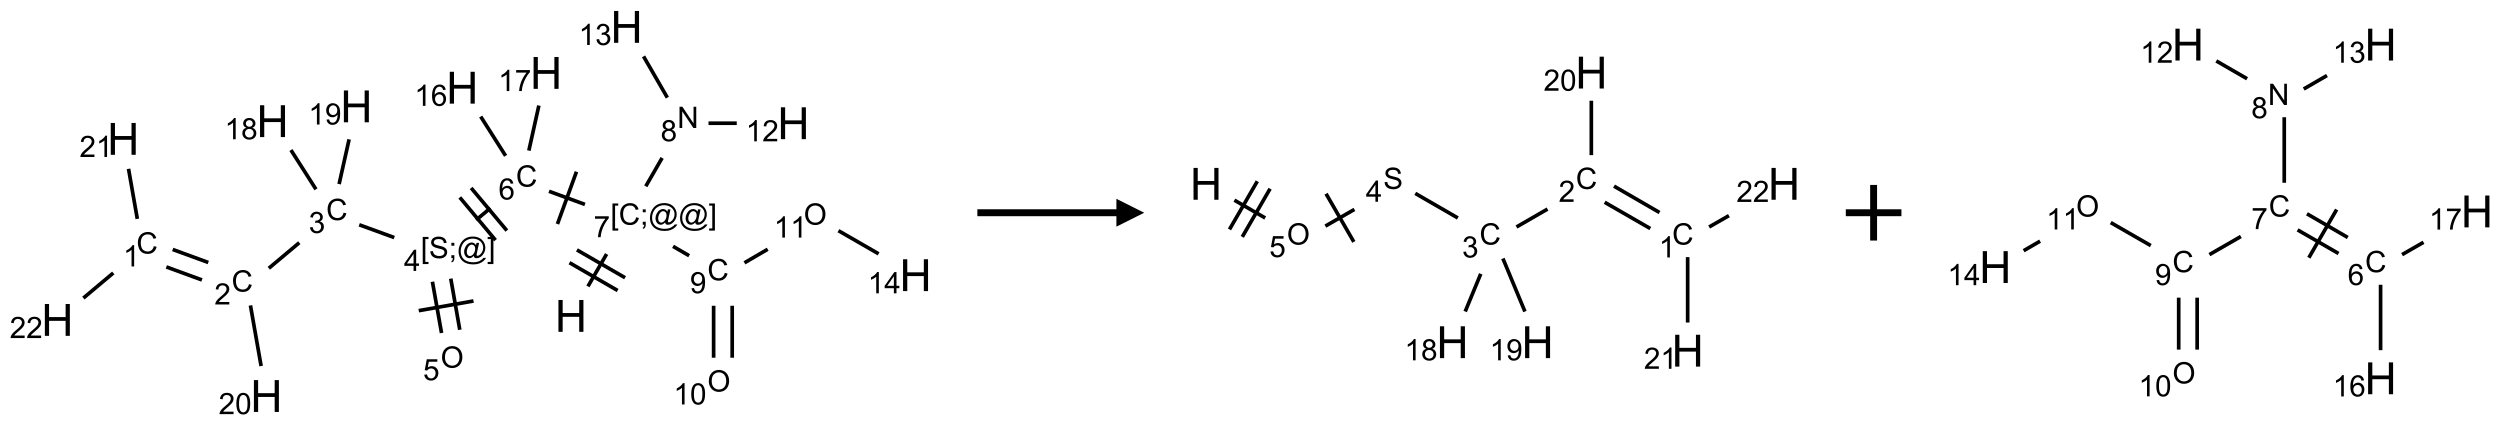<?xml version="1.0" encoding="UTF-8"?>
<svg xmlns="http://www.w3.org/2000/svg" xmlns:xlink="http://www.w3.org/1999/xlink" width="899" height="153" viewBox="0 0 899 153">
<defs>
<g>
<g id="glyph-0-0">
<path d="M 2 0 L 2 -10 L 10 -10 L 10 0 Z M 2.25 -0.25 L 9.75 -0.25 L 9.75 -9.75 L 2.25 -9.75 Z M 2.25 -0.25 "/>
</g>
<g id="glyph-0-1">
<path d="M 1.281 0 L 1.281 -11.453 L 2.797 -11.453 L 2.797 -6.75 L 8.75 -6.75 L 8.75 -11.453 L 10.266 -11.453 L 10.266 0 L 8.75 0 L 8.75 -5.398 L 2.797 -5.398 L 2.797 0 Z M 1.281 0 "/>
</g>
<g id="glyph-1-0">
<path d="M 1.332 0 L 1.332 -6.668 L 6.668 -6.668 L 6.668 0 Z M 1.5 -0.168 L 6.5 -0.168 L 6.5 -6.5 L 1.5 -6.5 Z M 1.5 -0.168 "/>
</g>
<g id="glyph-1-1">
<path d="M 0.723 2.121 L 0.723 -7.637 L 2.793 -7.637 L 2.793 -6.859 L 1.66 -6.859 L 1.66 1.344 L 2.793 1.344 L 2.793 2.121 Z M 0.723 2.121 "/>
</g>
<g id="glyph-1-2">
<path d="M 6.27 -2.676 L 7.281 -2.422 C 7.07 -1.594 6.688 -0.961 6.137 -0.523 C 5.586 -0.086 4.914 0.129 4.121 0.129 C 3.297 0.129 2.629 -0.039 2.113 -0.371 C 1.598 -0.707 1.203 -1.191 0.934 -1.828 C 0.664 -2.465 0.531 -3.145 0.531 -3.875 C 0.531 -4.672 0.684 -5.363 0.988 -5.957 C 1.293 -6.547 1.723 -6.996 2.285 -7.305 C 2.844 -7.613 3.461 -7.766 4.137 -7.766 C 4.898 -7.766 5.543 -7.57 6.062 -7.184 C 6.582 -6.793 6.945 -6.246 7.152 -5.543 L 6.156 -5.309 C 5.98 -5.863 5.723 -6.266 5.387 -6.52 C 5.051 -6.773 4.625 -6.902 4.113 -6.902 C 3.527 -6.902 3.039 -6.762 2.645 -6.48 C 2.25 -6.199 1.973 -5.82 1.812 -5.348 C 1.652 -4.871 1.574 -4.383 1.574 -3.879 C 1.574 -3.23 1.668 -2.664 1.855 -2.18 C 2.047 -1.695 2.34 -1.332 2.738 -1.094 C 3.137 -0.855 3.57 -0.734 4.035 -0.734 C 4.602 -0.734 5.082 -0.898 5.473 -1.223 C 5.867 -1.551 6.133 -2.035 6.27 -2.676 Z M 6.27 -2.676 "/>
</g>
<g id="glyph-1-3">
<path d="M 0.949 -4.465 L 0.949 -5.531 L 2.016 -5.531 L 2.016 -4.465 Z M 0.949 0 L 0.949 -1.066 L 2.016 -1.066 L 2.016 0 C 2.016 0.391 1.945 0.711 1.809 0.949 C 1.668 1.191 1.449 1.379 1.145 1.512 L 0.887 1.109 C 1.082 1.023 1.23 0.895 1.324 0.727 C 1.418 0.559 1.469 0.316 1.48 0 Z M 0.949 0 "/>
</g>
<g id="glyph-1-4">
<path d="M 6.047 -0.848 C 5.82 -0.59 5.57 -0.379 5.289 -0.223 C 5.008 -0.062 4.73 0.016 4.449 0.016 C 4.141 0.016 3.84 -0.074 3.547 -0.254 C 3.254 -0.434 3.02 -0.715 2.836 -1.09 C 2.652 -1.465 2.562 -1.875 2.562 -2.324 C 2.562 -2.875 2.703 -3.43 2.988 -3.98 C 3.27 -4.535 3.621 -4.953 4.043 -5.23 C 4.461 -5.508 4.871 -5.645 5.266 -5.645 C 5.566 -5.645 5.855 -5.566 6.129 -5.41 C 6.402 -5.25 6.641 -5.012 6.84 -4.688 L 7.016 -5.496 L 7.949 -5.496 L 7.199 -2 C 7.094 -1.516 7.043 -1.246 7.043 -1.191 C 7.043 -1.098 7.078 -1.02 7.148 -0.949 C 7.219 -0.883 7.305 -0.848 7.406 -0.848 C 7.59 -0.848 7.832 -0.953 8.129 -1.168 C 8.527 -1.445 8.84 -1.816 9.07 -2.285 C 9.301 -2.75 9.418 -3.234 9.418 -3.73 C 9.418 -4.309 9.27 -4.852 8.973 -5.355 C 8.676 -5.859 8.23 -6.262 7.645 -6.562 C 7.055 -6.863 6.406 -7.016 5.691 -7.016 C 4.879 -7.016 4.137 -6.824 3.465 -6.445 C 2.793 -6.066 2.273 -5.52 1.902 -4.809 C 1.535 -4.098 1.348 -3.34 1.348 -2.527 C 1.348 -1.676 1.535 -0.941 1.902 -0.328 C 2.273 0.285 2.809 0.742 3.508 1.035 C 4.207 1.328 4.984 1.473 5.832 1.473 C 6.742 1.473 7.504 1.32 8.121 1.016 C 8.734 0.711 9.195 0.34 9.5 -0.098 L 10.441 -0.098 C 10.266 0.266 9.961 0.637 9.531 1.016 C 9.102 1.395 8.59 1.695 7.996 1.914 C 7.402 2.133 6.688 2.246 5.848 2.246 C 5.078 2.246 4.367 2.145 3.715 1.949 C 3.066 1.75 2.512 1.453 2.051 1.055 C 1.594 0.656 1.25 0.199 1.016 -0.316 C 0.723 -0.973 0.578 -1.684 0.578 -2.441 C 0.578 -3.289 0.75 -4.098 1.098 -4.863 C 1.523 -5.805 2.125 -6.527 2.902 -7.027 C 3.684 -7.527 4.629 -7.777 5.738 -7.777 C 6.602 -7.777 7.375 -7.602 8.059 -7.246 C 8.746 -6.895 9.285 -6.371 9.684 -5.672 C 10.02 -5.07 10.188 -4.418 10.188 -3.715 C 10.188 -2.707 9.832 -1.812 9.125 -1.031 C 8.492 -0.328 7.801 0.02 7.051 0.02 C 6.812 0.02 6.617 -0.016 6.473 -0.09 C 6.324 -0.16 6.215 -0.266 6.145 -0.402 C 6.102 -0.488 6.066 -0.637 6.047 -0.848 Z M 3.527 -2.262 C 3.527 -1.785 3.641 -1.414 3.863 -1.152 C 4.09 -0.887 4.348 -0.754 4.641 -0.754 C 4.836 -0.754 5.039 -0.812 5.254 -0.93 C 5.469 -1.047 5.676 -1.219 5.871 -1.449 C 6.066 -1.676 6.23 -1.969 6.355 -2.32 C 6.48 -2.672 6.543 -3.027 6.543 -3.379 C 6.543 -3.852 6.426 -4.219 6.191 -4.48 C 5.957 -4.738 5.672 -4.871 5.332 -4.871 C 5.109 -4.871 4.902 -4.812 4.707 -4.699 C 4.512 -4.586 4.32 -4.406 4.137 -4.156 C 3.953 -3.906 3.805 -3.602 3.691 -3.246 C 3.582 -2.887 3.527 -2.559 3.527 -2.262 Z M 3.527 -2.262 "/>
</g>
<g id="glyph-1-5">
<path d="M 2.27 2.121 L 0.203 2.121 L 0.203 1.344 L 1.332 1.344 L 1.332 -6.859 L 0.203 -6.859 L 0.203 -7.637 L 2.27 -7.637 Z M 2.27 2.121 "/>
</g>
<g id="glyph-1-6">
<path d="M 0.504 -6.637 L 0.504 -7.535 L 5.449 -7.535 L 5.449 -6.809 C 4.961 -6.289 4.48 -5.602 4.004 -4.746 C 3.527 -3.887 3.156 -3.004 2.895 -2.098 C 2.707 -1.461 2.59 -0.762 2.535 0 L 1.574 0 C 1.582 -0.602 1.703 -1.328 1.926 -2.176 C 2.152 -3.027 2.477 -3.848 2.898 -4.637 C 3.32 -5.426 3.77 -6.094 4.246 -6.637 Z M 0.504 -6.637 "/>
</g>
<g id="glyph-1-7">
<path d="M 5.309 -5.766 L 4.375 -5.691 C 4.293 -6.059 4.172 -6.328 4.02 -6.496 C 3.766 -6.762 3.453 -6.895 3.082 -6.895 C 2.785 -6.895 2.523 -6.812 2.297 -6.645 C 2 -6.43 1.77 -6.117 1.598 -5.703 C 1.43 -5.289 1.34 -4.703 1.332 -3.938 C 1.559 -4.281 1.836 -4.535 2.16 -4.703 C 2.488 -4.871 2.828 -4.953 3.188 -4.953 C 3.812 -4.953 4.344 -4.723 4.785 -4.262 C 5.223 -3.801 5.441 -3.207 5.441 -2.48 C 5.441 -2 5.34 -1.555 5.133 -1.145 C 4.926 -0.73 4.641 -0.418 4.281 -0.199 C 3.922 0.02 3.512 0.129 3.051 0.129 C 2.27 0.129 1.633 -0.156 1.141 -0.73 C 0.648 -1.305 0.402 -2.254 0.402 -3.574 C 0.402 -5.051 0.672 -6.121 1.219 -6.793 C 1.695 -7.375 2.336 -7.668 3.141 -7.668 C 3.742 -7.668 4.234 -7.5 4.617 -7.16 C 5 -6.824 5.23 -6.359 5.309 -5.766 Z M 1.48 -2.473 C 1.48 -2.152 1.547 -1.844 1.684 -1.547 C 1.82 -1.25 2.016 -1.027 2.262 -0.871 C 2.508 -0.719 2.766 -0.641 3.035 -0.641 C 3.434 -0.641 3.773 -0.801 4.059 -1.121 C 4.344 -1.441 4.484 -1.875 4.484 -2.422 C 4.484 -2.949 4.344 -3.367 4.062 -3.668 C 3.781 -3.973 3.426 -4.125 3 -4.125 C 2.578 -4.125 2.219 -3.973 1.922 -3.668 C 1.625 -3.363 1.48 -2.969 1.48 -2.473 Z M 1.48 -2.473 "/>
</g>
<g id="glyph-1-8">
<path d="M 0.48 -2.453 L 1.434 -2.535 C 1.477 -2.152 1.582 -1.84 1.746 -1.598 C 1.91 -1.352 2.168 -1.152 2.516 -1.004 C 2.863 -0.852 3.254 -0.777 3.688 -0.777 C 4.074 -0.777 4.414 -0.832 4.707 -0.949 C 5.004 -1.062 5.223 -1.219 5.367 -1.418 C 5.512 -1.617 5.582 -1.836 5.582 -2.074 C 5.582 -2.312 5.516 -2.523 5.375 -2.699 C 5.234 -2.879 5.008 -3.031 4.688 -3.152 C 4.484 -3.23 4.031 -3.355 3.328 -3.523 C 2.625 -3.691 2.137 -3.852 1.855 -4 C 1.488 -4.191 1.219 -4.43 1.039 -4.711 C 0.859 -4.992 0.77 -5.312 0.77 -5.66 C 0.77 -6.047 0.879 -6.406 1.098 -6.742 C 1.316 -7.078 1.637 -7.332 2.059 -7.504 C 2.477 -7.68 2.945 -7.766 3.457 -7.766 C 4.023 -7.766 4.523 -7.676 4.957 -7.492 C 5.387 -7.309 5.719 -7.043 5.953 -6.688 C 6.188 -6.332 6.312 -5.934 6.328 -5.484 L 5.359 -5.41 C 5.309 -5.895 5.133 -6.258 4.832 -6.504 C 4.531 -6.75 4.086 -6.875 3.5 -6.875 C 2.891 -6.875 2.445 -6.762 2.164 -6.539 C 1.883 -6.316 1.746 -6.047 1.746 -5.73 C 1.746 -5.457 1.844 -5.23 2.043 -5.051 C 2.238 -4.875 2.742 -4.695 3.566 -4.508 C 4.387 -4.32 4.949 -4.16 5.254 -4.02 C 5.699 -3.816 6.027 -3.555 6.238 -3.242 C 6.449 -2.93 6.559 -2.566 6.559 -2.156 C 6.559 -1.75 6.441 -1.367 6.207 -1.008 C 5.977 -0.648 5.641 -0.367 5.207 -0.168 C 4.77 0.031 4.281 0.129 3.734 0.129 C 3.043 0.129 2.465 0.031 1.996 -0.172 C 1.531 -0.375 1.164 -0.676 0.898 -1.082 C 0.633 -1.484 0.492 -1.941 0.48 -2.453 Z M 0.48 -2.453 "/>
</g>
<g id="glyph-1-9">
<path d="M 3.449 0 L 3.449 -1.828 L 0.137 -1.828 L 0.137 -2.688 L 3.621 -7.637 L 4.387 -7.637 L 4.387 -2.688 L 5.418 -2.688 L 5.418 -1.828 L 4.387 -1.828 L 4.387 0 Z M 3.449 -2.688 L 3.449 -6.129 L 1.059 -2.688 Z M 3.449 -2.688 "/>
</g>
<g id="glyph-1-10">
<path d="M 0.449 -2.016 L 1.387 -2.141 C 1.492 -1.609 1.676 -1.227 1.934 -0.992 C 2.191 -0.758 2.508 -0.641 2.879 -0.641 C 3.32 -0.641 3.695 -0.793 3.996 -1.098 C 4.301 -1.402 4.453 -1.781 4.453 -2.234 C 4.453 -2.664 4.312 -3.02 4.031 -3.301 C 3.75 -3.578 3.391 -3.719 2.957 -3.719 C 2.781 -3.719 2.562 -3.684 2.297 -3.613 L 2.402 -4.438 C 2.465 -4.43 2.516 -4.426 2.551 -4.426 C 2.949 -4.426 3.312 -4.531 3.629 -4.738 C 3.949 -4.949 4.109 -5.27 4.109 -5.703 C 4.109 -6.047 3.992 -6.332 3.762 -6.559 C 3.527 -6.785 3.227 -6.895 2.859 -6.895 C 2.496 -6.895 2.191 -6.781 1.949 -6.551 C 1.707 -6.324 1.547 -5.98 1.48 -5.52 L 0.543 -5.688 C 0.656 -6.316 0.918 -6.805 1.324 -7.148 C 1.73 -7.492 2.234 -7.668 2.84 -7.668 C 3.254 -7.668 3.641 -7.578 3.988 -7.398 C 4.34 -7.219 4.609 -6.977 4.793 -6.668 C 4.98 -6.359 5.074 -6.031 5.074 -5.684 C 5.074 -5.352 4.984 -5.051 4.809 -4.781 C 4.629 -4.512 4.367 -4.297 4.02 -4.137 C 4.473 -4.031 4.824 -3.816 5.074 -3.488 C 5.324 -3.16 5.449 -2.75 5.449 -2.254 C 5.449 -1.59 5.203 -1.023 4.719 -0.559 C 4.234 -0.098 3.617 0.137 2.875 0.137 C 2.203 0.137 1.648 -0.062 1.207 -0.465 C 0.762 -0.863 0.512 -1.379 0.449 -2.016 Z M 0.449 -2.016 "/>
</g>
<g id="glyph-1-11">
<path d="M 5.371 -0.902 L 5.371 0 L 0.324 0 C 0.316 -0.227 0.352 -0.441 0.434 -0.652 C 0.562 -0.996 0.766 -1.332 1.051 -1.668 C 1.332 -2 1.742 -2.387 2.277 -2.824 C 3.105 -3.504 3.668 -4.043 3.957 -4.441 C 4.25 -4.84 4.395 -5.215 4.395 -5.566 C 4.395 -5.938 4.262 -6.254 3.996 -6.508 C 3.73 -6.762 3.387 -6.891 2.957 -6.891 C 2.508 -6.891 2.145 -6.754 1.875 -6.484 C 1.605 -6.215 1.469 -5.84 1.465 -5.359 L 0.5 -5.457 C 0.566 -6.176 0.812 -6.727 1.246 -7.102 C 1.676 -7.477 2.254 -7.668 2.98 -7.668 C 3.711 -7.668 4.293 -7.465 4.719 -7.059 C 5.145 -6.652 5.359 -6.148 5.359 -5.547 C 5.359 -5.242 5.297 -4.941 5.172 -4.645 C 5.047 -4.352 4.84 -4.039 4.551 -3.715 C 4.262 -3.387 3.777 -2.938 3.105 -2.371 C 2.543 -1.898 2.18 -1.578 2.02 -1.41 C 1.859 -1.242 1.73 -1.07 1.625 -0.902 Z M 5.371 -0.902 "/>
</g>
<g id="glyph-1-12">
<path d="M 3.973 0 L 3.035 0 L 3.035 -5.973 C 2.809 -5.758 2.516 -5.543 2.148 -5.328 C 1.781 -5.113 1.453 -4.953 1.16 -4.844 L 1.16 -5.75 C 1.684 -5.996 2.145 -6.297 2.535 -6.645 C 2.93 -6.996 3.207 -7.336 3.371 -7.668 L 3.973 -7.668 Z M 3.973 0 "/>
</g>
<g id="glyph-1-13">
<path d="M 0.441 -3.766 C 0.441 -4.668 0.535 -5.395 0.723 -5.945 C 0.906 -6.496 1.184 -6.922 1.551 -7.219 C 1.918 -7.516 2.375 -7.668 2.934 -7.668 C 3.344 -7.668 3.703 -7.586 4.012 -7.418 C 4.32 -7.254 4.574 -7.016 4.777 -6.707 C 4.977 -6.395 5.137 -6.016 5.25 -5.57 C 5.363 -5.125 5.422 -4.523 5.422 -3.766 C 5.422 -2.871 5.328 -2.148 5.145 -1.598 C 4.961 -1.047 4.688 -0.621 4.32 -0.32 C 3.953 -0.02 3.492 0.129 2.934 0.129 C 2.195 0.129 1.617 -0.133 1.199 -0.66 C 0.695 -1.297 0.441 -2.332 0.441 -3.766 Z M 1.406 -3.766 C 1.406 -2.512 1.555 -1.68 1.848 -1.262 C 2.141 -0.848 2.5 -0.641 2.934 -0.641 C 3.363 -0.641 3.727 -0.848 4.02 -1.266 C 4.312 -1.684 4.457 -2.516 4.457 -3.766 C 4.457 -5.023 4.312 -5.859 4.02 -6.27 C 3.727 -6.684 3.359 -6.891 2.922 -6.891 C 2.492 -6.891 2.148 -6.707 1.891 -6.344 C 1.566 -5.879 1.406 -5.02 1.406 -3.766 Z M 1.406 -3.766 "/>
</g>
<g id="glyph-1-14">
<path d="M 1.887 -4.141 C 1.496 -4.281 1.207 -4.484 1.02 -4.75 C 0.832 -5.016 0.738 -5.328 0.738 -5.699 C 0.738 -6.254 0.938 -6.719 1.34 -7.098 C 1.738 -7.477 2.27 -7.668 2.934 -7.668 C 3.598 -7.668 4.137 -7.473 4.543 -7.086 C 4.949 -6.699 5.152 -6.227 5.152 -5.672 C 5.152 -5.316 5.059 -5.008 4.871 -4.746 C 4.688 -4.484 4.406 -4.281 4.027 -4.141 C 4.496 -3.988 4.852 -3.742 5.098 -3.402 C 5.34 -3.062 5.465 -2.656 5.465 -2.184 C 5.465 -1.531 5.234 -0.98 4.77 -0.535 C 4.309 -0.09 3.703 0.129 2.949 0.129 C 2.195 0.129 1.586 -0.094 1.125 -0.539 C 0.664 -0.984 0.434 -1.543 0.434 -2.207 C 0.434 -2.703 0.559 -3.121 0.809 -3.457 C 1.062 -3.793 1.422 -4.02 1.887 -4.141 Z M 1.699 -5.73 C 1.699 -5.367 1.812 -5.074 2.047 -4.844 C 2.281 -4.613 2.582 -4.5 2.953 -4.5 C 3.312 -4.5 3.609 -4.613 3.84 -4.84 C 4.07 -5.066 4.188 -5.348 4.188 -5.676 C 4.188 -6.02 4.07 -6.309 3.832 -6.543 C 3.594 -6.777 3.297 -6.895 2.941 -6.895 C 2.586 -6.895 2.289 -6.781 2.051 -6.551 C 1.816 -6.324 1.699 -6.047 1.699 -5.73 Z M 1.395 -2.203 C 1.395 -1.938 1.461 -1.676 1.586 -1.426 C 1.711 -1.176 1.902 -0.984 2.152 -0.848 C 2.402 -0.711 2.672 -0.641 2.957 -0.641 C 3.406 -0.641 3.777 -0.785 4.066 -1.074 C 4.359 -1.363 4.504 -1.727 4.504 -2.172 C 4.504 -2.625 4.355 -2.996 4.055 -3.293 C 3.754 -3.586 3.379 -3.734 2.926 -3.734 C 2.484 -3.734 2.121 -3.59 1.832 -3.297 C 1.543 -3.004 1.395 -2.641 1.395 -2.203 Z M 1.395 -2.203 "/>
</g>
<g id="glyph-1-15">
<path d="M 0.582 -1.766 L 1.484 -1.848 C 1.562 -1.426 1.707 -1.117 1.922 -0.926 C 2.137 -0.734 2.414 -0.641 2.75 -0.641 C 3.039 -0.641 3.289 -0.707 3.508 -0.84 C 3.727 -0.973 3.902 -1.148 4.043 -1.367 C 4.18 -1.586 4.297 -1.887 4.391 -2.262 C 4.484 -2.637 4.531 -3.016 4.531 -3.406 C 4.531 -3.449 4.531 -3.512 4.527 -3.594 C 4.34 -3.297 4.082 -3.055 3.758 -2.867 C 3.434 -2.68 3.082 -2.59 2.703 -2.59 C 2.07 -2.59 1.535 -2.816 1.098 -3.277 C 0.66 -3.734 0.441 -4.34 0.441 -5.09 C 0.441 -5.863 0.672 -6.484 1.129 -6.957 C 1.586 -7.43 2.156 -7.668 2.844 -7.668 C 3.34 -7.668 3.793 -7.531 4.207 -7.266 C 4.617 -7 4.93 -6.617 5.145 -6.121 C 5.355 -5.629 5.465 -4.91 5.465 -3.973 C 5.465 -2.996 5.359 -2.223 5.145 -1.645 C 4.934 -1.066 4.617 -0.625 4.199 -0.324 C 3.781 -0.02 3.293 0.129 2.73 0.129 C 2.133 0.129 1.645 -0.035 1.266 -0.367 C 0.887 -0.699 0.66 -1.164 0.582 -1.766 Z M 4.422 -5.137 C 4.422 -5.676 4.277 -6.102 3.992 -6.418 C 3.707 -6.734 3.359 -6.891 2.957 -6.891 C 2.543 -6.891 2.18 -6.719 1.871 -6.379 C 1.562 -6.039 1.406 -5.598 1.406 -5.059 C 1.406 -4.57 1.555 -4.176 1.848 -3.871 C 2.141 -3.566 2.5 -3.418 2.934 -3.418 C 3.367 -3.418 3.723 -3.57 4.004 -3.871 C 4.281 -4.176 4.422 -4.598 4.422 -5.137 Z M 4.422 -5.137 "/>
</g>
<g id="glyph-1-16">
<path d="M 0.516 -3.719 C 0.516 -4.984 0.855 -5.977 1.535 -6.695 C 2.215 -7.414 3.094 -7.77 4.172 -7.77 C 4.875 -7.77 5.512 -7.602 6.078 -7.266 C 6.645 -6.93 7.074 -6.461 7.371 -5.855 C 7.668 -5.254 7.816 -4.57 7.816 -3.809 C 7.816 -3.035 7.66 -2.34 7.348 -1.73 C 7.035 -1.117 6.594 -0.656 6.02 -0.34 C 5.449 -0.027 4.828 0.129 4.168 0.129 C 3.449 0.129 2.805 -0.043 2.238 -0.391 C 1.672 -0.738 1.246 -1.211 0.953 -1.812 C 0.66 -2.414 0.516 -3.047 0.516 -3.719 Z M 1.559 -3.703 C 1.559 -2.781 1.805 -2.059 2.301 -1.527 C 2.793 -1 3.414 -0.734 4.16 -0.734 C 4.922 -0.734 5.547 -1 6.039 -1.535 C 6.531 -2.07 6.777 -2.828 6.777 -3.812 C 6.777 -4.434 6.672 -4.977 6.461 -5.441 C 6.25 -5.902 5.945 -6.262 5.539 -6.52 C 5.133 -6.773 4.68 -6.902 4.176 -6.902 C 3.461 -6.902 2.848 -6.656 2.332 -6.164 C 1.816 -5.672 1.559 -4.852 1.559 -3.703 Z M 1.559 -3.703 "/>
</g>
<g id="glyph-1-17">
<path d="M 0.441 -2 L 1.426 -2.082 C 1.5 -1.605 1.668 -1.242 1.934 -1.004 C 2.199 -0.762 2.52 -0.641 2.895 -0.641 C 3.348 -0.641 3.73 -0.812 4.043 -1.152 C 4.355 -1.492 4.512 -1.941 4.512 -2.504 C 4.512 -3.039 4.359 -3.461 4.059 -3.77 C 3.758 -4.078 3.367 -4.234 2.879 -4.234 C 2.578 -4.234 2.305 -4.164 2.062 -4.027 C 1.82 -3.891 1.629 -3.715 1.488 -3.496 L 0.609 -3.609 L 1.348 -7.531 L 5.145 -7.531 L 5.145 -6.637 L 2.098 -6.637 L 1.688 -4.582 C 2.145 -4.902 2.625 -5.062 3.129 -5.062 C 3.797 -5.062 4.359 -4.832 4.816 -4.371 C 5.277 -3.91 5.504 -3.312 5.504 -2.59 C 5.504 -1.898 5.305 -1.301 4.902 -0.797 C 4.41 -0.18 3.742 0.129 2.895 0.129 C 2.199 0.129 1.633 -0.062 1.195 -0.453 C 0.758 -0.844 0.504 -1.359 0.441 -2 Z M 0.441 -2 "/>
</g>
<g id="glyph-1-18">
<path d="M 0.812 0 L 0.812 -7.637 L 1.848 -7.637 L 5.859 -1.641 L 5.859 -7.637 L 6.828 -7.637 L 6.828 0 L 5.793 0 L 1.781 -6 L 1.781 0 Z M 0.812 0 "/>
</g>
</g>
</defs>
<path fill="none" stroke-width="0.033" stroke-linecap="butt" stroke-linejoin="miter" stroke="rgb(0%, 0%, 0%)" stroke-opacity="1" stroke-miterlimit="10" d="M 4.77 2.333 L 4.938 2.042 " transform="matrix(40, 0, 0, 40, 20.619, 9.672)"/>
<path fill="none" stroke-width="0.033" stroke-linecap="butt" stroke-linejoin="miter" stroke="rgb(0%, 0%, 0%)" stroke-opacity="1" stroke-miterlimit="10" d="M 5.104 2.255 L 4.671 2.005 " transform="matrix(40, 0, 0, 40, 20.619, 9.672)"/>
<path fill="none" stroke-width="0.033" stroke-linecap="butt" stroke-linejoin="miter" stroke="rgb(0%, 0%, 0%)" stroke-opacity="1" stroke-miterlimit="10" d="M 5.037 2.37 L 4.604 2.12 " transform="matrix(40, 0, 0, 40, 20.619, 9.672)"/>
<path fill="none" stroke-width="0.033" stroke-linecap="butt" stroke-linejoin="miter" stroke="rgb(0%, 0%, 0%)" stroke-opacity="1" stroke-miterlimit="10" d="M 4.743 1.596 L 4.42 1.478 " transform="matrix(40, 0, 0, 40, 20.619, 9.672)"/>
<path fill="none" stroke-width="0.033" stroke-linecap="butt" stroke-linejoin="miter" stroke="rgb(0%, 0%, 0%)" stroke-opacity="1" stroke-miterlimit="10" d="M 4.667 1.302 L 4.496 1.772 " transform="matrix(40, 0, 0, 40, 20.619, 9.672)"/>
<path fill="none" stroke-width="0.033" stroke-linecap="butt" stroke-linejoin="miter" stroke="rgb(0%, 0%, 0%)" stroke-opacity="1" stroke-miterlimit="10" d="M 3.893 1.629 L 3.765 1.736 " transform="matrix(40, 0, 0, 40, 20.619, 9.672)"/>
<path fill="none" stroke-width="0.033" stroke-linecap="butt" stroke-linejoin="miter" stroke="rgb(0%, 0%, 0%)" stroke-opacity="1" stroke-miterlimit="10" d="M 3.618 1.533 L 3.939 1.917 " transform="matrix(40, 0, 0, 40, 20.619, 9.672)"/>
<path fill="none" stroke-width="0.033" stroke-linecap="butt" stroke-linejoin="miter" stroke="rgb(0%, 0%, 0%)" stroke-opacity="1" stroke-miterlimit="10" d="M 3.72 1.448 L 4.041 1.831 " transform="matrix(40, 0, 0, 40, 20.619, 9.672)"/>
<path fill="none" stroke-width="0.033" stroke-linecap="butt" stroke-linejoin="miter" stroke="rgb(0%, 0%, 0%)" stroke-opacity="1" stroke-miterlimit="10" d="M 3.029 1.894 L 2.714 1.779 " transform="matrix(40, 0, 0, 40, 20.619, 9.672)"/>
<path fill="none" stroke-width="0.033" stroke-linecap="butt" stroke-linejoin="miter" stroke="rgb(0%, 0%, 0%)" stroke-opacity="1" stroke-miterlimit="10" d="M 2.175 1.94 L 1.901 2.17 " transform="matrix(40, 0, 0, 40, 20.619, 9.672)"/>
<path fill="none" stroke-width="0.033" stroke-linecap="butt" stroke-linejoin="miter" stroke="rgb(0%, 0%, 0%)" stroke-opacity="1" stroke-miterlimit="10" d="M 1.357 2.118 L 1.037 2.001 " transform="matrix(40, 0, 0, 40, 20.619, 9.672)"/>
<path fill="none" stroke-width="0.033" stroke-linecap="butt" stroke-linejoin="miter" stroke="rgb(0%, 0%, 0%)" stroke-opacity="1" stroke-miterlimit="10" d="M 1.3 2.275 L 0.98 2.158 " transform="matrix(40, 0, 0, 40, 20.619, 9.672)"/>
<path fill="none" stroke-width="0.033" stroke-linecap="butt" stroke-linejoin="miter" stroke="rgb(0%, 0%, 0%)" stroke-opacity="1" stroke-miterlimit="10" d="M 0.719 1.726 L 0.64 1.276 " transform="matrix(40, 0, 0, 40, 20.619, 9.672)"/>
<path fill="none" stroke-width="0.033" stroke-linecap="butt" stroke-linejoin="miter" stroke="rgb(0%, 0%, 0%)" stroke-opacity="1" stroke-miterlimit="10" d="M 0.503 2.212 L 0.234 2.438 " transform="matrix(40, 0, 0, 40, 20.619, 9.672)"/>
<path fill="none" stroke-width="0.033" stroke-linecap="butt" stroke-linejoin="miter" stroke="rgb(0%, 0%, 0%)" stroke-opacity="1" stroke-miterlimit="10" d="M 1.736 2.504 L 1.832 3.049 " transform="matrix(40, 0, 0, 40, 20.619, 9.672)"/>
<path fill="none" stroke-width="0.033" stroke-linecap="butt" stroke-linejoin="miter" stroke="rgb(0%, 0%, 0%)" stroke-opacity="1" stroke-miterlimit="10" d="M 2.325 1.46 L 2.1 1.107 " transform="matrix(40, 0, 0, 40, 20.619, 9.672)"/>
<path fill="none" stroke-width="0.033" stroke-linecap="butt" stroke-linejoin="miter" stroke="rgb(0%, 0%, 0%)" stroke-opacity="1" stroke-miterlimit="10" d="M 2.533 1.413 L 2.623 1.011 " transform="matrix(40, 0, 0, 40, 20.619, 9.672)"/>
<path fill="none" stroke-width="0.033" stroke-linecap="butt" stroke-linejoin="miter" stroke="rgb(0%, 0%, 0%)" stroke-opacity="1" stroke-miterlimit="10" d="M 3.372 2.291 L 3.454 2.752 " transform="matrix(40, 0, 0, 40, 20.619, 9.672)"/>
<path fill="none" stroke-width="0.033" stroke-linecap="butt" stroke-linejoin="miter" stroke="rgb(0%, 0%, 0%)" stroke-opacity="1" stroke-miterlimit="10" d="M 3.537 2.263 L 3.618 2.723 " transform="matrix(40, 0, 0, 40, 20.619, 9.672)"/>
<path fill="none" stroke-width="0.033" stroke-linecap="butt" stroke-linejoin="miter" stroke="rgb(0%, 0%, 0%)" stroke-opacity="1" stroke-miterlimit="10" d="M 3.249 2.551 L 3.741 2.464 " transform="matrix(40, 0, 0, 40, 20.619, 9.672)"/>
<path fill="none" stroke-width="0.033" stroke-linecap="butt" stroke-linejoin="miter" stroke="rgb(0%, 0%, 0%)" stroke-opacity="1" stroke-miterlimit="10" d="M 4.03 1.159 L 3.806 0.806 " transform="matrix(40, 0, 0, 40, 20.619, 9.672)"/>
<path fill="none" stroke-width="0.033" stroke-linecap="butt" stroke-linejoin="miter" stroke="rgb(0%, 0%, 0%)" stroke-opacity="1" stroke-miterlimit="10" d="M 4.239 1.112 L 4.329 0.707 " transform="matrix(40, 0, 0, 40, 20.619, 9.672)"/>
<path fill="none" stroke-width="0.033" stroke-linecap="butt" stroke-linejoin="miter" stroke="rgb(0%, 0%, 0%)" stroke-opacity="1" stroke-miterlimit="10" d="M 5.29 1.433 L 5.437 1.178 " transform="matrix(40, 0, 0, 40, 20.619, 9.672)"/>
<path fill="none" stroke-width="0.033" stroke-linecap="butt" stroke-linejoin="miter" stroke="rgb(0%, 0%, 0%)" stroke-opacity="1" stroke-miterlimit="10" d="M 5.854 0.866 L 6.108 0.866 " transform="matrix(40, 0, 0, 40, 20.619, 9.672)"/>
<path fill="none" stroke-width="0.033" stroke-linecap="butt" stroke-linejoin="miter" stroke="rgb(0%, 0%, 0%)" stroke-opacity="1" stroke-miterlimit="10" d="M 5.484 0.636 L 5.27 0.265 " transform="matrix(40, 0, 0, 40, 20.619, 9.672)"/>
<path fill="none" stroke-width="0.033" stroke-linecap="butt" stroke-linejoin="miter" stroke="rgb(0%, 0%, 0%)" stroke-opacity="1" stroke-miterlimit="10" d="M 5.535 1.973 L 5.68 2.057 " transform="matrix(40, 0, 0, 40, 20.619, 9.672)"/>
<path fill="none" stroke-width="0.033" stroke-linecap="butt" stroke-linejoin="miter" stroke="rgb(0%, 0%, 0%)" stroke-opacity="1" stroke-miterlimit="10" d="M 5.9 2.507 L 5.9 2.974 " transform="matrix(40, 0, 0, 40, 20.619, 9.672)"/>
<path fill="none" stroke-width="0.033" stroke-linecap="butt" stroke-linejoin="miter" stroke="rgb(0%, 0%, 0%)" stroke-opacity="1" stroke-miterlimit="10" d="M 6.067 2.507 L 6.067 2.974 " transform="matrix(40, 0, 0, 40, 20.619, 9.672)"/>
<path fill="none" stroke-width="0.033" stroke-linecap="butt" stroke-linejoin="miter" stroke="rgb(0%, 0%, 0%)" stroke-opacity="1" stroke-miterlimit="10" d="M 6.177 2.121 L 6.386 1.999 " transform="matrix(40, 0, 0, 40, 20.619, 9.672)"/>
<path fill="none" stroke-width="0.033" stroke-linecap="butt" stroke-linejoin="miter" stroke="rgb(0%, 0%, 0%)" stroke-opacity="1" stroke-miterlimit="10" d="M 7.022 1.832 L 7.383 2.04 " transform="matrix(40, 0, 0, 40, 20.619, 9.672)"/>
<g fill="rgb(0%, 0%, 0%)" fill-opacity="1">
<use xlink:href="#glyph-0-1" x="199.535" y="119.324"/>
</g>
<g fill="rgb(0%, 0%, 0%)" fill-opacity="1">
<use xlink:href="#glyph-1-1" x="219.52" y="80.805"/>
<use xlink:href="#glyph-1-2" x="222.483" y="80.805"/>
<use xlink:href="#glyph-1-3" x="230.186" y="80.805"/>
<use xlink:href="#glyph-1-4" x="233.15" y="80.805"/>
<use xlink:href="#glyph-1-4" x="243.978" y="80.805"/>
<use xlink:href="#glyph-1-5" x="254.806" y="80.805"/>
</g>
<g fill="rgb(0%, 0%, 0%)" fill-opacity="1">
<use xlink:href="#glyph-1-6" x="213.461" y="85.305"/>
</g>
<g fill="rgb(0%, 0%, 0%)" fill-opacity="1">
<use xlink:href="#glyph-1-2" x="185.504" y="67.117"/>
</g>
<g fill="rgb(0%, 0%, 0%)" fill-opacity="1">
<use xlink:href="#glyph-1-7" x="179.258" y="71.754"/>
</g>
<g fill="rgb(0%, 0%, 0%)" fill-opacity="1">
<use xlink:href="#glyph-1-1" x="151.289" y="92.836"/>
<use xlink:href="#glyph-1-8" x="154.253" y="92.836"/>
<use xlink:href="#glyph-1-3" x="161.367" y="92.836"/>
<use xlink:href="#glyph-1-4" x="164.331" y="92.836"/>
<use xlink:href="#glyph-1-5" x="175.159" y="92.836"/>
</g>
<g fill="rgb(0%, 0%, 0%)" fill-opacity="1">
<use xlink:href="#glyph-1-9" x="145.266" y="97.434"/>
</g>
<g fill="rgb(0%, 0%, 0%)" fill-opacity="1">
<use xlink:href="#glyph-1-2" x="117.273" y="79.148"/>
</g>
<g fill="rgb(0%, 0%, 0%)" fill-opacity="1">
<use xlink:href="#glyph-1-10" x="111.02" y="83.785"/>
</g>
<g fill="rgb(0%, 0%, 0%)" fill-opacity="1">
<use xlink:href="#glyph-1-2" x="83.258" y="104.859"/>
</g>
<g fill="rgb(0%, 0%, 0%)" fill-opacity="1">
<use xlink:href="#glyph-1-11" x="77.086" y="109.496"/>
</g>
<g fill="rgb(0%, 0%, 0%)" fill-opacity="1">
<use xlink:href="#glyph-1-2" x="49.043" y="91.18"/>
</g>
<g fill="rgb(0%, 0%, 0%)" fill-opacity="1">
<use xlink:href="#glyph-1-12" x="44.266" y="95.816"/>
</g>
<g fill="rgb(0%, 0%, 0%)" fill-opacity="1">
<use xlink:href="#glyph-0-1" x="38.543" y="55.668"/>
</g>
<g fill="rgb(0%, 0%, 0%)" fill-opacity="1">
<use xlink:href="#glyph-1-11" x="28.586" y="56.461"/>
<use xlink:href="#glyph-1-12" x="34.518" y="56.461"/>
</g>
<g fill="rgb(0%, 0%, 0%)" fill-opacity="1">
<use xlink:href="#glyph-0-1" x="14.848" y="120.773"/>
</g>
<g fill="rgb(0%, 0%, 0%)" fill-opacity="1">
<use xlink:href="#glyph-1-11" x="3.492" y="121.566"/>
<use xlink:href="#glyph-1-11" x="9.424" y="121.566"/>
</g>
<g fill="rgb(0%, 0%, 0%)" fill-opacity="1">
<use xlink:href="#glyph-0-1" x="90.023" y="148.137"/>
</g>
<g fill="rgb(0%, 0%, 0%)" fill-opacity="1">
<use xlink:href="#glyph-1-11" x="78.617" y="148.926"/>
<use xlink:href="#glyph-1-13" x="84.549" y="148.926"/>
</g>
<g fill="rgb(0%, 0%, 0%)" fill-opacity="1">
<use xlink:href="#glyph-0-1" x="92.227" y="49.297"/>
</g>
<g fill="rgb(0%, 0%, 0%)" fill-opacity="1">
<use xlink:href="#glyph-1-12" x="80.777" y="50.09"/>
<use xlink:href="#glyph-1-14" x="86.71" y="50.09"/>
</g>
<g fill="rgb(0%, 0%, 0%)" fill-opacity="1">
<use xlink:href="#glyph-0-1" x="122.375" y="43.98"/>
</g>
<g fill="rgb(0%, 0%, 0%)" fill-opacity="1">
<use xlink:href="#glyph-1-12" x="110.926" y="44.773"/>
<use xlink:href="#glyph-1-15" x="116.858" y="44.773"/>
</g>
<g fill="rgb(0%, 0%, 0%)" fill-opacity="1">
<use xlink:href="#glyph-1-16" x="158.445" y="132.227"/>
</g>
<g fill="rgb(0%, 0%, 0%)" fill-opacity="1">
<use xlink:href="#glyph-1-17" x="152.121" y="136.727"/>
</g>
<g fill="rgb(0%, 0%, 0%)" fill-opacity="1">
<use xlink:href="#glyph-0-1" x="160.457" y="37.266"/>
</g>
<g fill="rgb(0%, 0%, 0%)" fill-opacity="1">
<use xlink:href="#glyph-1-12" x="149.027" y="38.059"/>
<use xlink:href="#glyph-1-7" x="154.96" y="38.059"/>
</g>
<g fill="rgb(0%, 0%, 0%)" fill-opacity="1">
<use xlink:href="#glyph-0-1" x="190.605" y="31.949"/>
</g>
<g fill="rgb(0%, 0%, 0%)" fill-opacity="1">
<use xlink:href="#glyph-1-12" x="179.172" y="32.742"/>
<use xlink:href="#glyph-1-6" x="185.104" y="32.742"/>
</g>
<g fill="rgb(0%, 0%, 0%)" fill-opacity="1">
<use xlink:href="#glyph-1-18" x="243.543" y="46.023"/>
</g>
<g fill="rgb(0%, 0%, 0%)" fill-opacity="1">
<use xlink:href="#glyph-1-14" x="237.559" y="50.793"/>
</g>
<g fill="rgb(0%, 0%, 0%)" fill-opacity="1">
<use xlink:href="#glyph-0-1" x="279.535" y="50.039"/>
</g>
<g fill="rgb(0%, 0%, 0%)" fill-opacity="1">
<use xlink:href="#glyph-1-12" x="268.18" y="50.832"/>
<use xlink:href="#glyph-1-11" x="274.112" y="50.832"/>
</g>
<g fill="rgb(0%, 0%, 0%)" fill-opacity="1">
<use xlink:href="#glyph-0-1" x="219.535" y="15.398"/>
</g>
<g fill="rgb(0%, 0%, 0%)" fill-opacity="1">
<use xlink:href="#glyph-1-12" x="208.102" y="16.191"/>
<use xlink:href="#glyph-1-10" x="214.034" y="16.191"/>
</g>
<g fill="rgb(0%, 0%, 0%)" fill-opacity="1">
<use xlink:href="#glyph-1-2" x="254.355" y="100.797"/>
</g>
<g fill="rgb(0%, 0%, 0%)" fill-opacity="1">
<use xlink:href="#glyph-1-15" x="248.086" y="105.434"/>
</g>
<g fill="rgb(0%, 0%, 0%)" fill-opacity="1">
<use xlink:href="#glyph-1-16" x="254.371" y="140.801"/>
</g>
<g fill="rgb(0%, 0%, 0%)" fill-opacity="1">
<use xlink:href="#glyph-1-12" x="242.195" y="145.434"/>
<use xlink:href="#glyph-1-13" x="248.128" y="145.434"/>
</g>
<g fill="rgb(0%, 0%, 0%)" fill-opacity="1">
<use xlink:href="#glyph-1-16" x="289.012" y="80.801"/>
</g>
<g fill="rgb(0%, 0%, 0%)" fill-opacity="1">
<use xlink:href="#glyph-1-12" x="278.285" y="85.434"/>
<use xlink:href="#glyph-1-12" x="284.217" y="85.434"/>
</g>
<g fill="rgb(0%, 0%, 0%)" fill-opacity="1">
<use xlink:href="#glyph-0-1" x="323.457" y="104.68"/>
</g>
<g fill="rgb(0%, 0%, 0%)" fill-opacity="1">
<use xlink:href="#glyph-1-12" x="312.055" y="105.473"/>
<use xlink:href="#glyph-1-9" x="317.987" y="105.473"/>
</g>
<path fill-rule="nonzero" fill="rgb(0%, 0%, 0%)" fill-opacity="1" d="M 351.457 77.75 L 401.457 77.75 L 401.457 81.5 L 411.457 76.5 L 401.457 71.5 L 401.457 75.25 L 351.457 75.25 "/>
<path fill="none" stroke-width="0.033" stroke-linecap="butt" stroke-linejoin="miter" stroke="rgb(0%, 0%, 0%)" stroke-opacity="1" stroke-miterlimit="10" d="M 0.255 1.147 L 0.532 1.307 " transform="matrix(40, 0, 0, 40, 433.682, 26.104)"/>
<path fill="none" stroke-width="0.033" stroke-linecap="butt" stroke-linejoin="miter" stroke="rgb(0%, 0%, 0%)" stroke-opacity="1" stroke-miterlimit="10" d="M 0.326 1.477 L 0.576 1.044 " transform="matrix(40, 0, 0, 40, 433.682, 26.104)"/>
<path fill="none" stroke-width="0.033" stroke-linecap="butt" stroke-linejoin="miter" stroke="rgb(0%, 0%, 0%)" stroke-opacity="1" stroke-miterlimit="10" d="M 0.211 1.41 L 0.461 0.977 " transform="matrix(40, 0, 0, 40, 433.682, 26.104)"/>
<path fill="none" stroke-width="0.033" stroke-linecap="butt" stroke-linejoin="miter" stroke="rgb(0%, 0%, 0%)" stroke-opacity="1" stroke-miterlimit="10" d="M 1.073 1.38 L 1.334 1.23 " transform="matrix(40, 0, 0, 40, 433.682, 26.104)"/>
<path fill="none" stroke-width="0.033" stroke-linecap="butt" stroke-linejoin="miter" stroke="rgb(0%, 0%, 0%)" stroke-opacity="1" stroke-miterlimit="10" d="M 1.329 1.522 L 1.079 1.089 " transform="matrix(40, 0, 0, 40, 433.682, 26.104)"/>
<path fill="none" stroke-width="0.033" stroke-linecap="butt" stroke-linejoin="miter" stroke="rgb(0%, 0%, 0%)" stroke-opacity="1" stroke-miterlimit="10" d="M 1.881 1.086 L 2.264 1.307 " transform="matrix(40, 0, 0, 40, 433.682, 26.104)"/>
<path fill="none" stroke-width="0.033" stroke-linecap="butt" stroke-linejoin="miter" stroke="rgb(0%, 0%, 0%)" stroke-opacity="1" stroke-miterlimit="10" d="M 2.791 1.388 L 3.07 1.227 " transform="matrix(40, 0, 0, 40, 433.682, 26.104)"/>
<path fill="none" stroke-width="0.033" stroke-linecap="butt" stroke-linejoin="miter" stroke="rgb(0%, 0%, 0%)" stroke-opacity="1" stroke-miterlimit="10" d="M 3.584 1.166 L 3.994 1.402 " transform="matrix(40, 0, 0, 40, 433.682, 26.104)"/>
<path fill="none" stroke-width="0.033" stroke-linecap="butt" stroke-linejoin="miter" stroke="rgb(0%, 0%, 0%)" stroke-opacity="1" stroke-miterlimit="10" d="M 3.668 1.021 L 4.077 1.258 " transform="matrix(40, 0, 0, 40, 433.682, 26.104)"/>
<path fill="none" stroke-width="0.033" stroke-linecap="butt" stroke-linejoin="miter" stroke="rgb(0%, 0%, 0%)" stroke-opacity="1" stroke-miterlimit="10" d="M 4.33 1.659 L 4.33 2.247 " transform="matrix(40, 0, 0, 40, 433.682, 26.104)"/>
<path fill="none" stroke-width="0.033" stroke-linecap="butt" stroke-linejoin="miter" stroke="rgb(0%, 0%, 0%)" stroke-opacity="1" stroke-miterlimit="10" d="M 4.523 1.388 L 4.701 1.286 " transform="matrix(40, 0, 0, 40, 433.682, 26.104)"/>
<path fill="none" stroke-width="0.033" stroke-linecap="butt" stroke-linejoin="miter" stroke="rgb(0%, 0%, 0%)" stroke-opacity="1" stroke-miterlimit="10" d="M 3.464 0.742 L 3.464 0.253 " transform="matrix(40, 0, 0, 40, 433.682, 26.104)"/>
<path fill="none" stroke-width="0.033" stroke-linecap="butt" stroke-linejoin="miter" stroke="rgb(0%, 0%, 0%)" stroke-opacity="1" stroke-miterlimit="10" d="M 2.47 1.809 L 2.33 2.148 " transform="matrix(40, 0, 0, 40, 433.682, 26.104)"/>
<path fill="none" stroke-width="0.033" stroke-linecap="butt" stroke-linejoin="miter" stroke="rgb(0%, 0%, 0%)" stroke-opacity="1" stroke-miterlimit="10" d="M 2.669 1.671 L 2.867 2.148 " transform="matrix(40, 0, 0, 40, 433.682, 26.104)"/>
<g fill="rgb(0%, 0%, 0%)" fill-opacity="1">
<use xlink:href="#glyph-0-1" x="427.91" y="71.832"/>
</g>
<g fill="rgb(0%, 0%, 0%)" fill-opacity="1">
<use xlink:href="#glyph-1-16" x="462.746" y="87.953"/>
</g>
<g fill="rgb(0%, 0%, 0%)" fill-opacity="1">
<use xlink:href="#glyph-1-17" x="456.422" y="92.453"/>
</g>
<g fill="rgb(0%, 0%, 0%)" fill-opacity="1">
<use xlink:href="#glyph-1-8" x="497.422" y="67.949"/>
</g>
<g fill="rgb(0%, 0%, 0%)" fill-opacity="1">
<use xlink:href="#glyph-1-9" x="491.152" y="72.555"/>
</g>
<g fill="rgb(0%, 0%, 0%)" fill-opacity="1">
<use xlink:href="#glyph-1-2" x="532.012" y="87.949"/>
</g>
<g fill="rgb(0%, 0%, 0%)" fill-opacity="1">
<use xlink:href="#glyph-1-10" x="525.762" y="92.586"/>
</g>
<g fill="rgb(0%, 0%, 0%)" fill-opacity="1">
<use xlink:href="#glyph-1-2" x="566.652" y="67.949"/>
</g>
<g fill="rgb(0%, 0%, 0%)" fill-opacity="1">
<use xlink:href="#glyph-1-11" x="560.48" y="72.586"/>
</g>
<g fill="rgb(0%, 0%, 0%)" fill-opacity="1">
<use xlink:href="#glyph-1-2" x="601.293" y="87.949"/>
</g>
<g fill="rgb(0%, 0%, 0%)" fill-opacity="1">
<use xlink:href="#glyph-1-12" x="596.516" y="92.586"/>
</g>
<g fill="rgb(0%, 0%, 0%)" fill-opacity="1">
<use xlink:href="#glyph-0-1" x="601.113" y="131.832"/>
</g>
<g fill="rgb(0%, 0%, 0%)" fill-opacity="1">
<use xlink:href="#glyph-1-11" x="591.156" y="132.625"/>
<use xlink:href="#glyph-1-12" x="597.089" y="132.625"/>
</g>
<g fill="rgb(0%, 0%, 0%)" fill-opacity="1">
<use xlink:href="#glyph-0-1" x="635.754" y="71.832"/>
</g>
<g fill="rgb(0%, 0%, 0%)" fill-opacity="1">
<use xlink:href="#glyph-1-11" x="624.402" y="72.625"/>
<use xlink:href="#glyph-1-11" x="630.335" y="72.625"/>
</g>
<g fill="rgb(0%, 0%, 0%)" fill-opacity="1">
<use xlink:href="#glyph-0-1" x="566.473" y="31.832"/>
</g>
<g fill="rgb(0%, 0%, 0%)" fill-opacity="1">
<use xlink:href="#glyph-1-11" x="555.066" y="32.625"/>
<use xlink:href="#glyph-1-13" x="560.999" y="32.625"/>
</g>
<g fill="rgb(0%, 0%, 0%)" fill-opacity="1">
<use xlink:href="#glyph-0-1" x="516.523" y="128.785"/>
</g>
<g fill="rgb(0%, 0%, 0%)" fill-opacity="1">
<use xlink:href="#glyph-1-12" x="505.074" y="129.578"/>
<use xlink:href="#glyph-1-14" x="511.007" y="129.578"/>
</g>
<g fill="rgb(0%, 0%, 0%)" fill-opacity="1">
<use xlink:href="#glyph-0-1" x="547.141" y="128.785"/>
</g>
<g fill="rgb(0%, 0%, 0%)" fill-opacity="1">
<use xlink:href="#glyph-1-12" x="535.688" y="129.578"/>
<use xlink:href="#glyph-1-15" x="541.62" y="129.578"/>
</g>
<path fill="none" stroke-width="0.062" stroke-linecap="butt" stroke-linejoin="miter" stroke="rgb(0%, 0%, 0%)" stroke-opacity="1" stroke-miterlimit="10" d="M 0 0 L 0.5 0 M 0.25 -0.25 L 0.25 0.25 " transform="matrix(40, 0, 0, 40, 663.752, 76.5)"/>
<path fill="none" stroke-width="0.033" stroke-linecap="butt" stroke-linejoin="miter" stroke="rgb(0%, 0%, 0%)" stroke-opacity="1" stroke-miterlimit="10" d="M 3.169 1.734 L 2.802 1.521 " transform="matrix(40, 0, 0, 40, 717.498, 16.039)"/>
<path fill="none" stroke-width="0.033" stroke-linecap="butt" stroke-linejoin="miter" stroke="rgb(0%, 0%, 0%)" stroke-opacity="1" stroke-miterlimit="10" d="M 3.086 1.878 L 2.718 1.666 " transform="matrix(40, 0, 0, 40, 717.498, 16.039)"/>
<path fill="none" stroke-width="0.033" stroke-linecap="butt" stroke-linejoin="miter" stroke="rgb(0%, 0%, 0%)" stroke-opacity="1" stroke-miterlimit="10" d="M 3.069 1.483 L 2.819 1.916 " transform="matrix(40, 0, 0, 40, 717.498, 16.039)"/>
<path fill="none" stroke-width="0.033" stroke-linecap="butt" stroke-linejoin="miter" stroke="rgb(0%, 0%, 0%)" stroke-opacity="1" stroke-miterlimit="10" d="M 2.598 1.242 L 2.598 0.653 " transform="matrix(40, 0, 0, 40, 717.498, 16.039)"/>
<path fill="none" stroke-width="0.033" stroke-linecap="butt" stroke-linejoin="miter" stroke="rgb(0%, 0%, 0%)" stroke-opacity="1" stroke-miterlimit="10" d="M 2.264 0.307 L 1.987 0.147 " transform="matrix(40, 0, 0, 40, 717.498, 16.039)"/>
<path fill="none" stroke-width="0.033" stroke-linecap="butt" stroke-linejoin="miter" stroke="rgb(0%, 0%, 0%)" stroke-opacity="1" stroke-miterlimit="10" d="M 2.773 0.399 L 2.982 0.278 " transform="matrix(40, 0, 0, 40, 717.498, 16.039)"/>
<path fill="none" stroke-width="0.033" stroke-linecap="butt" stroke-linejoin="miter" stroke="rgb(0%, 0%, 0%)" stroke-opacity="1" stroke-miterlimit="10" d="M 2.208 1.725 L 1.925 1.888 " transform="matrix(40, 0, 0, 40, 717.498, 16.039)"/>
<path fill="none" stroke-width="0.033" stroke-linecap="butt" stroke-linejoin="miter" stroke="rgb(0%, 0%, 0%)" stroke-opacity="1" stroke-miterlimit="10" d="M 1.649 2.275 L 1.649 2.742 " transform="matrix(40, 0, 0, 40, 717.498, 16.039)"/>
<path fill="none" stroke-width="0.033" stroke-linecap="butt" stroke-linejoin="miter" stroke="rgb(0%, 0%, 0%)" stroke-opacity="1" stroke-miterlimit="10" d="M 1.815 2.275 L 1.815 2.742 " transform="matrix(40, 0, 0, 40, 717.498, 16.039)"/>
<path fill="none" stroke-width="0.033" stroke-linecap="butt" stroke-linejoin="miter" stroke="rgb(0%, 0%, 0%)" stroke-opacity="1" stroke-miterlimit="10" d="M 1.398 1.807 L 1.038 1.6 " transform="matrix(40, 0, 0, 40, 717.498, 16.039)"/>
<path fill="none" stroke-width="0.033" stroke-linecap="butt" stroke-linejoin="miter" stroke="rgb(0%, 0%, 0%)" stroke-opacity="1" stroke-miterlimit="10" d="M 0.403 1.767 L 0.255 1.853 " transform="matrix(40, 0, 0, 40, 717.498, 16.039)"/>
<path fill="none" stroke-width="0.033" stroke-linecap="butt" stroke-linejoin="miter" stroke="rgb(0%, 0%, 0%)" stroke-opacity="1" stroke-miterlimit="10" d="M 3.464 2.159 L 3.464 2.747 " transform="matrix(40, 0, 0, 40, 717.498, 16.039)"/>
<path fill="none" stroke-width="0.033" stroke-linecap="butt" stroke-linejoin="miter" stroke="rgb(0%, 0%, 0%)" stroke-opacity="1" stroke-miterlimit="10" d="M 3.657 1.888 L 3.85 1.777 " transform="matrix(40, 0, 0, 40, 717.498, 16.039)"/>
<g fill="rgb(0%, 0%, 0%)" fill-opacity="1">
<use xlink:href="#glyph-1-2" x="850.469" y="97.883"/>
</g>
<g fill="rgb(0%, 0%, 0%)" fill-opacity="1">
<use xlink:href="#glyph-1-7" x="844.223" y="102.52"/>
</g>
<g fill="rgb(0%, 0%, 0%)" fill-opacity="1">
<use xlink:href="#glyph-1-2" x="815.828" y="77.883"/>
</g>
<g fill="rgb(0%, 0%, 0%)" fill-opacity="1">
<use xlink:href="#glyph-1-6" x="809.574" y="82.391"/>
</g>
<g fill="rgb(0%, 0%, 0%)" fill-opacity="1">
<use xlink:href="#glyph-1-18" x="815.547" y="37.75"/>
</g>
<g fill="rgb(0%, 0%, 0%)" fill-opacity="1">
<use xlink:href="#glyph-1-14" x="809.562" y="42.52"/>
</g>
<g fill="rgb(0%, 0%, 0%)" fill-opacity="1">
<use xlink:href="#glyph-0-1" x="781.008" y="21.766"/>
</g>
<g fill="rgb(0%, 0%, 0%)" fill-opacity="1">
<use xlink:href="#glyph-1-12" x="769.652" y="22.559"/>
<use xlink:href="#glyph-1-11" x="775.585" y="22.559"/>
</g>
<g fill="rgb(0%, 0%, 0%)" fill-opacity="1">
<use xlink:href="#glyph-0-1" x="850.289" y="21.766"/>
</g>
<g fill="rgb(0%, 0%, 0%)" fill-opacity="1">
<use xlink:href="#glyph-1-12" x="838.855" y="22.559"/>
<use xlink:href="#glyph-1-10" x="844.788" y="22.559"/>
</g>
<g fill="rgb(0%, 0%, 0%)" fill-opacity="1">
<use xlink:href="#glyph-1-2" x="781.188" y="97.883"/>
</g>
<g fill="rgb(0%, 0%, 0%)" fill-opacity="1">
<use xlink:href="#glyph-1-15" x="774.918" y="102.52"/>
</g>
<g fill="rgb(0%, 0%, 0%)" fill-opacity="1">
<use xlink:href="#glyph-1-16" x="781.203" y="137.887"/>
</g>
<g fill="rgb(0%, 0%, 0%)" fill-opacity="1">
<use xlink:href="#glyph-1-12" x="769.027" y="142.52"/>
<use xlink:href="#glyph-1-13" x="774.96" y="142.52"/>
</g>
<g fill="rgb(0%, 0%, 0%)" fill-opacity="1">
<use xlink:href="#glyph-1-16" x="746.562" y="77.887"/>
</g>
<g fill="rgb(0%, 0%, 0%)" fill-opacity="1">
<use xlink:href="#glyph-1-12" x="735.836" y="82.52"/>
<use xlink:href="#glyph-1-12" x="741.768" y="82.52"/>
</g>
<g fill="rgb(0%, 0%, 0%)" fill-opacity="1">
<use xlink:href="#glyph-0-1" x="711.727" y="101.766"/>
</g>
<g fill="rgb(0%, 0%, 0%)" fill-opacity="1">
<use xlink:href="#glyph-1-12" x="700.32" y="102.559"/>
<use xlink:href="#glyph-1-9" x="706.253" y="102.559"/>
</g>
<g fill="rgb(0%, 0%, 0%)" fill-opacity="1">
<use xlink:href="#glyph-0-1" x="850.289" y="141.766"/>
</g>
<g fill="rgb(0%, 0%, 0%)" fill-opacity="1">
<use xlink:href="#glyph-1-12" x="838.859" y="142.559"/>
<use xlink:href="#glyph-1-7" x="844.792" y="142.559"/>
</g>
<g fill="rgb(0%, 0%, 0%)" fill-opacity="1">
<use xlink:href="#glyph-0-1" x="884.93" y="81.766"/>
</g>
<g fill="rgb(0%, 0%, 0%)" fill-opacity="1">
<use xlink:href="#glyph-1-12" x="873.496" y="82.559"/>
<use xlink:href="#glyph-1-6" x="879.428" y="82.559"/>
</g>
</svg>
